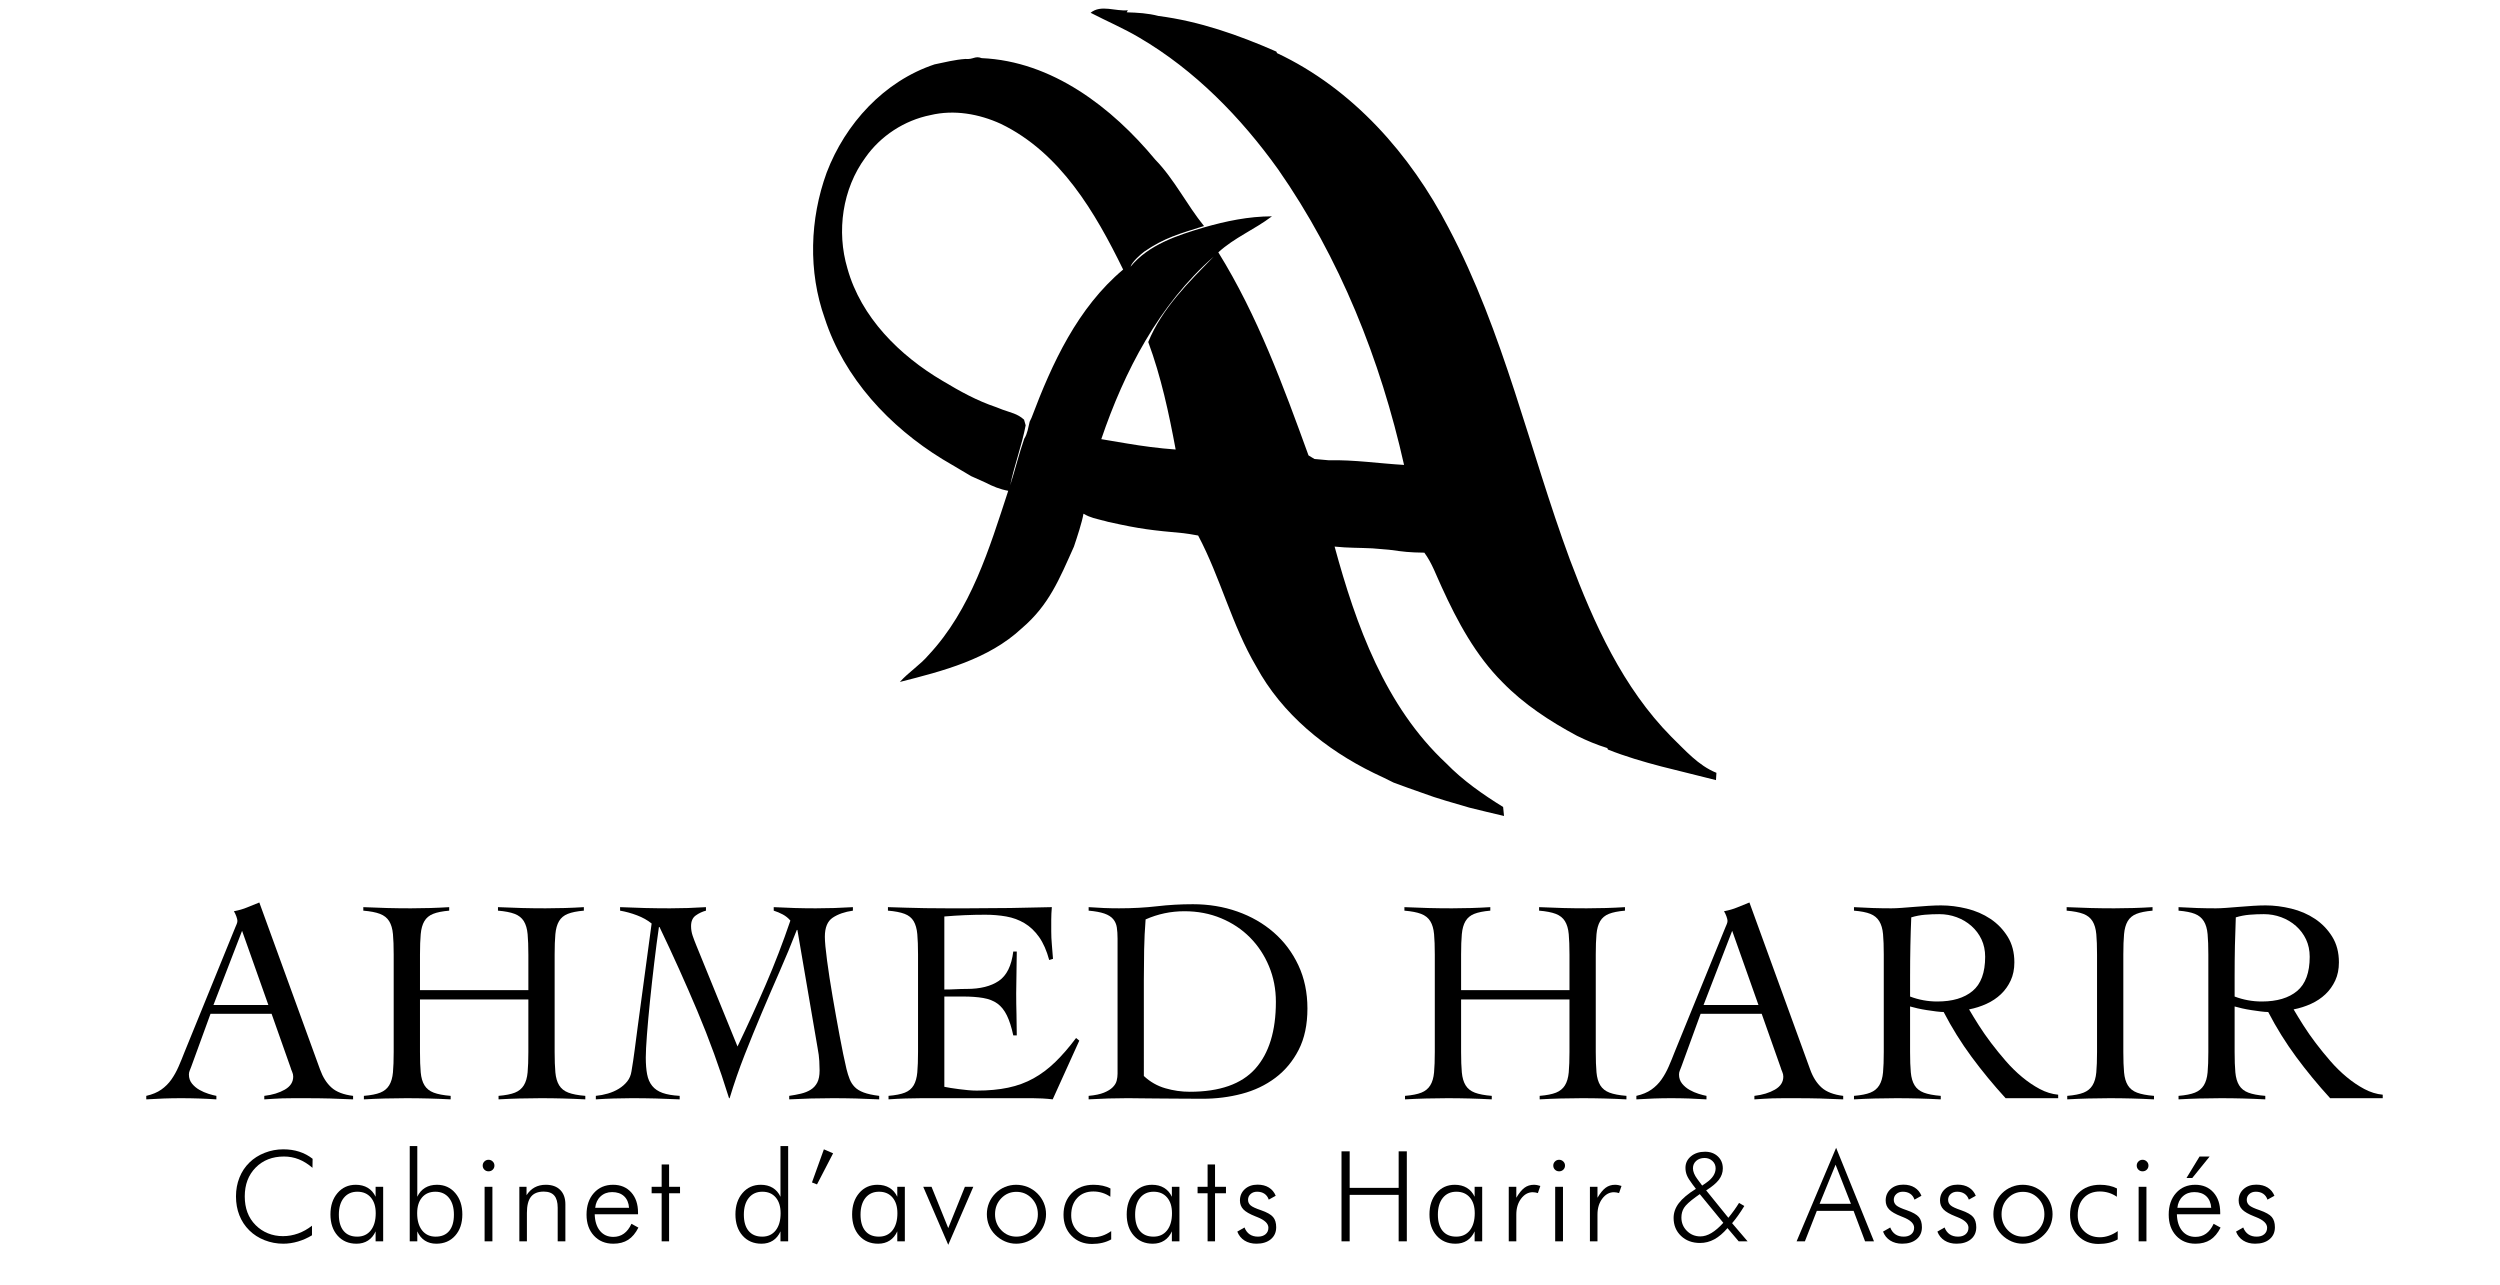 <?xml version="1.0" encoding="utf-8"?>
<!-- Generator: Adobe Illustrator 16.0.0, SVG Export Plug-In . SVG Version: 6.00 Build 0)  -->
<!DOCTYPE svg PUBLIC "-//W3C//DTD SVG 1.1//EN" "http://www.w3.org/Graphics/SVG/1.1/DTD/svg11.dtd">
<svg version="1.1" id="Layer_1" xmlns="http://www.w3.org/2000/svg" xmlns:xlink="http://www.w3.org/1999/xlink" x="0px" y="0px"
	 width="874.075px" height="449.225px" viewBox="0 0 874.075 449.225" enable-background="new 0 0 874.075 449.225"
	 xml:space="preserve">
<g>
	<g>
		<path d="M464.605,160.93c8.804-0.218,17.521,1.115,26.294,1.621c-8.223-36.705-22.456-72.424-44.046-103.366
			c-13.03-18.186-29.059-34.618-48.46-46c-5.503-3.272-11.409-5.777-17.086-8.716c3.636-2.983,8.716-0.42,13.018-0.883
			c-0.088,0.173-0.29,0.536-0.391,0.724c3.72,0.101,7.471,0.318,11.104,1.274c14.334,1.839,28.031,6.675,41.209,12.452l0.245,0.536
			c26.453,12.452,46.636,35.387,59.941,61.029c19.375,36.603,28.191,77.434,42.454,116.065c8.384,22.297,18.489,44.74,35.459,61.927
			c4.821,4.675,9.381,10.034,15.769,12.61c-0.03,0.638-0.115,1.911-0.159,2.549c-12.671-3.301-25.57-5.834-37.777-10.686
			l-0.216-0.521c-3.649-1.114-7.184-2.606-10.598-4.284c-9.441-5.068-18.535-10.991-26.034-18.708
			c-9.398-9.382-15.769-21.241-21.227-33.201c-1.927-4.097-3.404-8.455-6.111-12.118c-5.531-0.086-7.045-0.305-12.354-1.028
			l-5.794-0.482c-4.824-0.243-8.392-0.112-13.229-0.619c7.472,27.453,17.681,55.875,38.993,75.755
			c5.864,6.038,12.8,10.873,19.924,15.29c0.071,0.782,0.231,2.36,0.317,3.142c-4.068-0.956-8.106-1.912-12.147-2.925
			c-5.517-1.65-11.092-3.113-16.477-5.154c-3.345-1.128-6.662-2.389-9.977-3.59c-2.287-1.174-4.618-2.273-6.934-3.36
			c-16.798-8.196-32.088-20.603-41.092-37.226c-8.529-14.449-12.497-31.058-20.315-45.797c-0.738-0.13-2.244-0.392-2.997-0.521
			l-2.186-0.305c-10.618-0.966-15.203-1.448-25.821-3.861c-0.262,0.029-2.167-0.613-2.428-0.599
			c-2.259-0.637-4.089-0.849-6.661-2.346c-0.536,3.099-2.19,8.096-3.34,11.511c-5.124,11.424-8.707,20.416-18.191,28.523
			c-11.698,10.918-27.595,14.957-42.669,18.794c3.07-3.432,7.038-5.893,10.02-9.398c14.855-15.882,21.256-37.237,27.874-57.438
			c-2.826-0.492-5.475-1.579-7.994-2.896c-1.666-0.752-3.302-1.506-4.951-2.215c-3.359-1.969-6.689-3.996-10.05-5.951
			c-18.488-11.337-34.387-28.335-41.163-49.258c-5.819-16.348-5.241-34.663,0.666-50.908c6.53-17.144,20.067-31.984,37.732-37.863
			c3.575-0.738,7.138-1.65,10.803-1.896c2.813,0.256,3.296-1.192,5.66-0.29c24.6,1.071,45.565,17.216,60.71,35.503
			c6.588,6.732,11.106,15.933,17.042,23.201c-8.571,2.692-13.874,4.102-20.872,8.928c-1.072,0.767-4.346,3.62-4.829,5.313
			c6.275-7.726,16.537-11.052,25.701-13.759c7.622-2.185,15.552-3.862,23.747-3.875c-6.25,4.72-13.133,7.442-18.752,12.596
			c13.698,22.066,22.704,46.681,31.537,70.992c0.649,0.347,1.429,0.905,2.078,1.252 M325.303,40.247
			c-9.079,1.824-17.39,7.225-22.719,14.812c-8.079,10.976-10.163,25.832-6.299,38.804c4.75,17.114,18.272,30.464,33.216,39.268
			c6.27,3.75,11.894,6.896,18.827,9.242l2.173,0.846c2.896,1.085,5.164,1.364,7.538,3.508c0.131,0.493,0.421,1.477,0.564,1.969
			c-1.346,7.109-3.967,13.915-5.415,20.995c1.738-5.416,3.055-10.946,4.923-16.318c1.145-1.795,1.391-3.923,1.897-5.951l0.651-1.361
			c7.182-19.069,16.086-38.428,32.027-51.821c-9.759-19.967-21.936-40.859-42.729-50.923
			C342.301,39.812,333.585,38.263,325.303,40.247z M393.938,155.042c5.599,0.941,11.101,1.688,17.109,2.122
			c-2.36-12.698-5.097-25.453-9.585-37.587c4.792-11.757,14.175-20.907,22.891-29.871c-19.14,16.768-31.23,40.049-39.311,63.838"/>
	</g>
</g>
<g>
	<path d="M73.606,354.445l-6.74,18.487c-0.205,0.545-0.393,1.021-0.562,1.43c-0.17,0.409-0.255,0.853-0.255,1.328
		c0,1.224,0.358,2.281,1.073,3.166c0.715,0.886,1.583,1.618,2.604,2.195c1.021,0.58,2.077,1.039,3.167,1.379
		c1.088,0.342,2.007,0.579,2.757,0.715v1.226c-2.043-0.137-4.086-0.239-6.129-0.306c-2.042-0.069-4.119-0.103-6.229-0.103
		c-2.043,0-4.034,0.034-5.975,0.103c-1.94,0.066-4,0.168-6.179,0.306v-1.226c2.109-0.476,3.863-1.208,5.259-2.195
		c1.396-0.986,2.57-2.162,3.524-3.524c0.953-1.361,1.787-2.86,2.502-4.493c0.714-1.635,1.412-3.335,2.094-5.107l17.668-43.407
		c0.205-0.476,0.391-0.919,0.562-1.329c0.169-0.408,0.255-0.781,0.255-1.123c0-0.341-0.12-0.851-0.357-1.532
		c-0.24-0.681-0.529-1.293-0.869-1.838c1.769-0.34,3.302-0.782,4.596-1.328c1.293-0.544,2.723-1.124,4.29-1.736l21.245,58.421
		c0.952,2.654,2.28,4.749,3.983,6.282c1.701,1.531,4.221,2.501,7.557,2.91v1.226c-2.723-0.137-5.396-0.239-8.017-0.306
		c-2.622-0.069-5.361-0.103-8.222-0.103c-1.838,0-3.438,0-4.801,0s-2.588,0.017-3.677,0.051c-1.09,0.033-2.129,0.084-3.115,0.153
		c-0.987,0.067-2.06,0.137-3.217,0.205v-1.226c2.86-0.339,5.26-1.072,7.201-2.195c1.94-1.124,2.91-2.639,2.91-4.545
		c0-0.544-0.12-1.088-0.356-1.634c-0.24-0.545-0.427-1.056-0.563-1.532l-6.639-18.793H73.606z M84.636,325.438l-10.008,25.943
		h19.201L84.636,325.438z"/>
	<path d="M184.729,333.711c0-2.859-0.087-5.225-0.257-7.098c-0.17-1.872-0.613-3.386-1.327-4.545
		c-0.716-1.157-1.786-2.008-3.219-2.554c-1.429-0.544-3.369-0.919-5.82-1.124v-1.225c2.86,0.137,5.633,0.238,8.323,0.306
		c2.689,0.069,5.464,0.103,8.326,0.103c2.244,0,4.492-0.034,6.741-0.103c2.243-0.067,4.457-0.169,6.639-0.306v1.225
		c-2.386,0.205-4.258,0.58-5.618,1.124c-1.364,0.545-2.386,1.396-3.063,2.554c-0.683,1.159-1.108,2.673-1.278,4.545
		c-0.169,1.874-0.256,4.239-0.256,7.098v34.113c0,2.86,0.087,5.226,0.256,7.098c0.17,1.874,0.613,3.388,1.328,4.544
		c0.715,1.159,1.786,2.01,3.216,2.554c1.432,0.545,3.406,0.919,5.925,1.124v1.226c-2.588-0.137-5.175-0.239-7.761-0.306
		c-2.588-0.069-5.176-0.103-7.764-0.103c-2.521,0-5.004,0.034-7.454,0.103c-2.453,0.066-4.904,0.168-7.355,0.306v-1.226
		c2.451-0.205,4.356-0.579,5.721-1.124c1.36-0.543,2.398-1.395,3.114-2.554c0.714-1.157,1.157-2.671,1.327-4.544
		c0.17-1.872,0.257-4.238,0.257-7.098V349.44h-37.893v18.385c0,2.86,0.085,5.226,0.255,7.098c0.169,1.874,0.613,3.388,1.328,4.544
		c0.714,1.159,1.787,2.01,3.217,2.554c1.43,0.545,3.403,0.919,5.924,1.124v1.226c-2.588-0.137-5.175-0.239-7.763-0.306
		c-2.588-0.069-5.176-0.103-7.762-0.103c-2.521,0-5.005,0.034-7.456,0.103c-2.451,0.066-4.902,0.168-7.354,0.306v-1.226
		c2.452-0.205,4.358-0.579,5.721-1.124c1.36-0.543,2.4-1.395,3.115-2.554c0.715-1.157,1.157-2.671,1.327-4.544
		c0.17-1.872,0.255-4.238,0.255-7.098v-34.113c0-2.859-0.085-5.225-0.255-7.098c-0.17-1.872-0.612-3.386-1.327-4.545
		c-0.715-1.157-1.788-2.008-3.218-2.554c-1.43-0.544-3.37-0.919-5.821-1.124v-1.225c2.859,0.137,5.634,0.238,8.324,0.306
		c2.688,0.069,5.464,0.103,8.323,0.103c2.248,0,4.494-0.034,6.74-0.103c2.248-0.067,4.46-0.169,6.64-0.306v1.225
		c-2.385,0.205-4.257,0.58-5.617,1.124c-1.362,0.545-2.385,1.396-3.064,2.554c-0.681,1.159-1.107,2.673-1.276,4.545
		c-0.17,1.874-0.255,4.239-0.255,7.098v12.46h37.893V333.711z"/>
	<path d="M270.521,317.166c2.452,0.137,4.902,0.238,7.354,0.306c2.451,0.069,4.903,0.103,7.354,0.103
		c2.178,0,4.34-0.034,6.484-0.103c2.146-0.067,4.307-0.169,6.486-0.306v1.225c-2.859,0.408-5.209,1.226-7.048,2.451
		c-1.839,1.226-2.757,3.439-2.757,6.639c0,1.703,0.256,4.478,0.766,8.324c0.51,3.847,1.156,8.052,1.94,12.613
		c0.782,4.562,1.598,9.125,2.451,13.687c0.852,4.562,1.65,8.443,2.401,11.642c0.339,1.363,0.714,2.555,1.122,3.576
		c0.409,1.021,0.986,1.924,1.738,2.706c0.746,0.783,1.801,1.429,3.165,1.941c1.361,0.51,3.165,0.903,5.414,1.174v1.226
		c-2.726-0.137-5.431-0.239-8.122-0.306c-2.689-0.069-5.396-0.103-8.119-0.103c-2.588,0-5.124,0.034-7.608,0.103
		c-2.486,0.066-5.022,0.168-7.61,0.306v-1.226c1.432-0.205,2.793-0.459,4.086-0.766c1.292-0.306,2.436-0.766,3.421-1.378
		c0.988-0.613,1.753-1.447,2.301-2.502c0.543-1.055,0.816-2.468,0.816-4.239c0-0.817-0.034-1.905-0.104-3.268
		c-0.068-1.362-0.272-2.928-0.613-4.699l-7.046-41.16h-0.204c-1.907,4.902-3.916,9.753-6.027,14.554
		c-2.11,4.8-4.186,9.618-6.229,14.452c-2.042,4.836-4.035,9.721-5.975,14.656c-1.94,4.938-3.694,9.993-5.261,15.167h-0.203
		c-3.269-10.553-6.964-20.715-11.082-30.486c-4.121-9.771-8.527-19.56-13.226-29.365h-0.205c-0.546,3.746-1.091,7.899-1.634,12.461
		c-0.546,4.562-1.039,9.006-1.481,13.328c-0.442,4.325-0.801,8.273-1.073,11.848c-0.272,3.575-0.408,6.248-0.408,8.017
		c0,2.248,0.153,4.188,0.461,5.822c0.307,1.634,0.9,2.997,1.786,4.086c0.884,1.088,2.094,1.906,3.627,2.45
		c1.532,0.546,3.522,0.885,5.975,1.021v1.226c-2.86-0.137-5.653-0.239-8.375-0.306c-2.725-0.069-5.516-0.103-8.375-0.103
		c-2.111,0-4.206,0.034-6.281,0.103c-2.078,0.066-4.172,0.168-6.282,0.306v-1.226c1.432-0.136,2.843-0.409,4.239-0.818
		c1.396-0.407,2.672-0.97,3.83-1.684c1.155-0.715,2.127-1.566,2.91-2.554c0.783-0.986,1.277-2.16,1.481-3.523
		c0.409-2.383,0.782-4.885,1.123-7.506c0.339-2.621,0.681-5.225,1.022-7.813l4.901-36.36c-1.43-1.156-3.132-2.11-5.106-2.859
		c-1.976-0.749-3.949-1.293-5.924-1.634v-1.225c2.928,0.137,5.838,0.238,8.731,0.306c2.895,0.069,5.806,0.103,8.732,0.103
		c2.112,0,4.204-0.034,6.282-0.103c2.075-0.067,4.17-0.169,6.281-0.306v1.225c-1.293,0.341-2.486,0.904-3.574,1.685
		c-1.09,0.783-1.635,2.026-1.635,3.729c0,1.158,0.188,2.282,0.562,3.37c0.372,1.09,0.8,2.213,1.275,3.37l14.402,35.339
		c3.473-7.216,6.774-14.452,9.907-21.704c3.13-7.251,5.989-14.689,8.578-22.316c-0.749-0.884-1.635-1.599-2.655-2.145
		c-1.021-0.544-2.078-0.986-3.166-1.328V317.166z"/>
	<path d="M330.167,379.979c0.612,0.137,1.36,0.272,2.246,0.409c0.885,0.136,1.84,0.272,2.859,0.409
		c1.021,0.137,2.078,0.254,3.168,0.356c1.088,0.104,2.109,0.153,3.062,0.153c4.086,0,7.745-0.339,10.981-1.021
		c3.232-0.68,6.193-1.769,8.885-3.269c2.688-1.497,5.223-3.404,7.609-5.72c2.382-2.314,4.799-5.106,7.251-8.375l1.125,0.918
		l-9.295,20.529c-1.16-0.137-2.35-0.239-3.574-0.306c-1.227-0.069-2.42-0.103-3.576-0.103h-38.402c-1.978,0-3.95,0.034-5.925,0.103
		c-1.975,0.066-3.949,0.168-5.924,0.306v-1.226c2.451-0.205,4.356-0.579,5.72-1.124c1.362-0.543,2.382-1.395,3.064-2.554
		c0.68-1.157,1.106-2.671,1.277-4.544c0.168-1.872,0.254-4.238,0.254-7.098v-34.113c0-2.859-0.086-5.225-0.254-7.098
		c-0.171-1.872-0.598-3.386-1.277-4.545c-0.683-1.157-1.736-2.008-3.166-2.554c-1.43-0.544-3.37-0.919-5.823-1.124v-1.225
		c2.315,0.068,4.512,0.137,6.591,0.204c2.074,0.069,4.221,0.12,6.434,0.153c2.212,0.035,4.561,0.052,7.047,0.052
		c2.485,0,5.294,0,8.426,0c4.765,0,9.532-0.034,14.299-0.103c4.766-0.067,9.6-0.169,14.504-0.306
		c-0.07,0.75-0.121,1.499-0.153,2.246c-0.036,0.75-0.053,1.466-0.053,2.145v4.086c0,1.499,0.068,3.014,0.206,4.546
		c0.135,1.531,0.271,3.217,0.407,5.055l-1.327,0.409c-0.886-3.27-2.061-5.94-3.523-8.018c-1.466-2.077-3.166-3.692-5.106-4.851
		c-1.941-1.158-4.07-1.941-6.384-2.349c-2.316-0.409-4.766-0.613-7.354-0.613c-4.766,0-9.532,0.205-14.298,0.613v25.534
		c1.36,0,2.67-0.034,3.931-0.104c1.262-0.066,2.569-0.102,3.934-0.102c4.699,0,8.426-0.935,11.184-2.809
		c2.758-1.872,4.444-5.293,5.056-10.265h1.225c0,2.452-0.034,4.902-0.101,7.354c-0.069,2.451-0.104,4.868-0.104,7.251
		c0,2.452,0.034,4.902,0.104,7.354c0.066,2.451,0.101,4.901,0.101,7.354h-1.225c-0.611-2.859-1.362-5.192-2.247-6.997
		c-0.885-1.803-1.991-3.182-3.318-4.137c-1.329-0.953-2.98-1.599-4.955-1.94c-1.975-0.34-4.324-0.511-7.046-0.511h-6.537V379.979z"
		/>
	<path d="M380.622,383.145c2.246-0.205,4.034-0.579,5.362-1.124c1.328-0.543,2.349-1.174,3.063-1.891
		c0.714-0.714,1.175-1.479,1.378-2.297c0.204-0.817,0.307-1.634,0.307-2.451v-47.187c0-1.497-0.086-2.809-0.256-3.932
		c-0.169-1.123-0.596-2.094-1.275-2.91c-0.682-0.818-1.704-1.464-3.063-1.942c-1.364-0.475-3.203-0.816-5.516-1.021v-1.225
		c1.77,0.137,3.538,0.238,5.309,0.306c1.771,0.069,3.541,0.103,5.312,0.103c4.767,0,9.192-0.238,13.277-0.715
		c4.086-0.477,8.273-0.715,12.563-0.715c5.516,0,10.688,0.852,15.523,2.553c4.834,1.704,9.074,4.137,12.717,7.303
		c3.641,3.167,6.519,6.996,8.63,11.49c2.11,4.494,3.166,9.533,3.166,15.116c0,5.653-1.021,10.469-3.063,14.452
		c-2.042,3.982-4.766,7.251-8.171,9.805s-7.303,4.409-11.693,5.566c-4.393,1.159-8.972,1.736-13.737,1.736
		c-3.679,0-6.827-0.017-9.447-0.05c-2.624-0.034-4.921-0.051-6.896-0.051c-1.976,0-3.744-0.019-5.311-0.052
		c-1.567-0.035-3.064-0.051-4.494-0.051c-2.314,0-4.595,0.034-6.845,0.103c-2.246,0.066-4.528,0.168-6.841,0.306V383.145z
		 M399.925,376.2c2.179,2.042,4.681,3.473,7.506,4.29s5.669,1.226,8.529,1.226c10.484,0,18.128-2.689,22.93-8.069
		c4.798-5.378,7.199-13.176,7.199-23.388c0-4.426-0.802-8.563-2.401-12.41c-1.6-3.846-3.813-7.202-6.637-10.061
		c-2.827-2.859-6.198-5.106-10.112-6.74c-3.915-1.635-8.188-2.451-12.817-2.451c-4.767,0-9.295,0.955-13.583,2.859
		c-0.274,3.541-0.445,7.065-0.513,10.571c-0.067,3.508-0.101,7.098-0.101,10.775V376.2z"/>
	<path d="M548.735,333.711c0-2.859-0.087-5.225-0.256-7.098c-0.17-1.872-0.613-3.386-1.327-4.545
		c-0.715-1.157-1.789-2.008-3.219-2.554c-1.429-0.544-3.37-0.919-5.82-1.124v-1.225c2.858,0.137,5.631,0.238,8.324,0.306
		c2.689,0.069,5.463,0.103,8.323,0.103c2.246,0,4.494-0.034,6.74-0.103c2.246-0.067,4.46-0.169,6.639-0.306v1.225
		c-2.384,0.205-4.255,0.58-5.616,1.124c-1.363,0.545-2.386,1.396-3.065,2.554c-0.68,1.159-1.106,2.673-1.277,4.545
		c-0.169,1.874-0.254,4.239-0.254,7.098v34.113c0,2.86,0.085,5.226,0.254,7.098c0.171,1.874,0.614,3.388,1.329,4.544
		c0.716,1.159,1.788,2.01,3.217,2.554c1.431,0.545,3.405,0.919,5.925,1.124v1.226c-2.588-0.137-5.176-0.239-7.764-0.306
		c-2.587-0.069-5.175-0.103-7.762-0.103c-2.52,0-5.005,0.034-7.455,0.103c-2.45,0.066-4.902,0.168-7.354,0.306v-1.226
		c2.452-0.205,4.357-0.579,5.72-1.124c1.36-0.543,2.401-1.395,3.116-2.554c0.714-1.157,1.157-2.671,1.327-4.544
		c0.169-1.872,0.256-4.238,0.256-7.098V349.44h-37.894v18.385c0,2.86,0.084,5.226,0.256,7.098c0.17,1.874,0.614,3.388,1.329,4.544
		c0.713,1.159,1.787,2.01,3.217,2.554c1.431,0.545,3.403,0.919,5.923,1.124v1.226c-2.587-0.137-5.174-0.239-7.763-0.306
		c-2.588-0.069-5.174-0.103-7.762-0.103c-2.52,0-5.005,0.034-7.457,0.103c-2.45,0.066-4.9,0.168-7.352,0.306v-1.226
		c2.451-0.205,4.356-0.579,5.719-1.124c1.36-0.543,2.399-1.395,3.115-2.554c0.715-1.157,1.158-2.671,1.327-4.544
		c0.17-1.872,0.256-4.238,0.256-7.098v-34.113c0-2.859-0.086-5.225-0.256-7.098c-0.169-1.872-0.612-3.386-1.327-4.545
		c-0.716-1.157-1.787-2.008-3.217-2.554c-1.43-0.544-3.372-0.919-5.823-1.124v-1.225c2.861,0.137,5.635,0.238,8.324,0.306
		c2.689,0.069,5.467,0.103,8.325,0.103c2.246,0,4.491-0.034,6.741-0.103c2.246-0.067,4.458-0.169,6.638-0.306v1.225
		c-2.384,0.205-4.256,0.58-5.617,1.124c-1.362,0.545-2.384,1.396-3.063,2.554c-0.681,1.159-1.107,2.673-1.277,4.545
		c-0.172,1.874-0.256,4.239-0.256,7.098v12.46h37.894V333.711z"/>
	<path d="M594.592,354.445l-6.741,18.487c-0.204,0.545-0.392,1.021-0.562,1.43s-0.254,0.853-0.254,1.328
		c0,1.224,0.358,2.281,1.072,3.166c0.715,0.886,1.583,1.618,2.603,2.195c1.023,0.58,2.078,1.039,3.168,1.379
		c1.088,0.342,2.007,0.579,2.758,0.715v1.226c-2.043-0.137-4.087-0.239-6.13-0.306c-2.041-0.069-4.12-0.103-6.229-0.103
		c-2.043,0-4.033,0.034-5.974,0.103c-1.942,0.066-4.002,0.168-6.18,0.306v-1.226c2.109-0.476,3.863-1.208,5.26-2.195
		c1.395-0.986,2.569-2.162,3.523-3.524c0.953-1.361,1.788-2.86,2.502-4.493c0.715-1.635,1.414-3.335,2.094-5.107l17.671-43.407
		c0.203-0.476,0.39-0.919,0.561-1.329c0.17-0.408,0.255-0.781,0.255-1.123c0-0.341-0.118-0.851-0.357-1.532
		c-0.237-0.681-0.528-1.293-0.868-1.838c1.771-0.34,3.302-0.782,4.599-1.328c1.292-0.544,2.72-1.124,4.287-1.736l21.245,58.421
		c0.954,2.654,2.28,4.749,3.982,6.282c1.702,1.531,4.223,2.501,7.558,2.91v1.226c-2.724-0.137-5.396-0.239-8.017-0.306
		c-2.622-0.069-5.361-0.103-8.223-0.103c-1.837,0-3.438,0-4.8,0c-1.363,0-2.59,0.017-3.678,0.051
		c-1.091,0.033-2.129,0.084-3.114,0.153c-0.987,0.067-2.061,0.137-3.218,0.205v-1.226c2.859-0.339,5.261-1.072,7.199-2.195
		c1.943-1.124,2.913-2.639,2.913-4.545c0-0.544-0.121-1.088-0.358-1.634c-0.238-0.545-0.427-1.056-0.561-1.532l-6.639-18.793
		H594.592z M605.624,325.438l-10.009,25.943h19.2L605.624,325.438z"/>
	<path d="M719.604,383.961H701.22c-4.288-4.698-8.256-9.515-11.898-14.452c-3.643-4.936-6.895-10.163-9.755-15.678
		c-0.68,0-1.549-0.067-2.603-0.204c-1.058-0.136-2.146-0.289-3.27-0.459c-1.122-0.169-2.212-0.373-3.269-0.613
		c-1.056-0.237-1.926-0.459-2.605-0.664v15.934c0,2.86,0.085,5.226,0.257,7.098c0.17,1.874,0.613,3.388,1.328,4.544
		c0.714,1.159,1.788,2.01,3.217,2.554c1.431,0.545,3.403,0.919,5.925,1.124v1.226c-2.589-0.137-5.175-0.239-7.764-0.306
		c-2.588-0.069-5.175-0.103-7.761-0.103c-2.521,0-5.005,0.034-7.458,0.103c-2.45,0.066-4.9,0.168-7.352,0.306v-1.226
		c2.451-0.205,4.356-0.579,5.72-1.124c1.359-0.543,2.398-1.395,3.113-2.554c0.717-1.157,1.159-2.671,1.327-4.544
		c0.171-1.872,0.256-4.238,0.256-7.098v-34.113c0-2.859-0.085-5.225-0.256-7.098c-0.168-1.872-0.61-3.386-1.327-4.545
		c-0.715-1.157-1.754-2.008-3.113-2.554c-1.363-0.544-3.269-0.919-5.72-1.124v-1.225c2.178,0.137,4.356,0.238,6.537,0.306
		c2.178,0.069,4.355,0.103,6.536,0.103c0.953,0,2.143-0.052,3.574-0.153c1.429-0.103,2.945-0.221,4.545-0.357
		c1.599-0.137,3.217-0.256,4.852-0.358c1.634-0.103,3.099-0.153,4.392-0.153c2.928,0,5.923,0.375,8.987,1.124
		c3.065,0.75,5.823,1.94,8.273,3.575c2.451,1.634,4.459,3.712,6.026,6.23c1.565,2.52,2.351,5.515,2.351,8.988
		c0,2.384-0.43,4.493-1.278,6.332c-0.853,1.839-1.992,3.439-3.421,4.801c-1.431,1.362-3.116,2.485-5.057,3.371
		c-1.939,0.885-3.969,1.531-6.076,1.939c0.952,1.635,2.075,3.474,3.368,5.516c1.293,2.042,2.742,4.12,4.342,6.23
		c1.6,2.112,3.301,4.206,5.107,6.281c1.804,2.079,3.711,3.95,5.719,5.618c2.007,1.669,4.068,3.063,6.179,4.188
		c2.111,1.125,4.254,1.788,6.435,1.991V383.961z M667.821,348.419c3.066,1.159,6.232,1.736,9.501,1.736
		c5.312,0,9.429-1.226,12.358-3.677c2.927-2.451,4.391-6.434,4.391-11.95c0-2.247-0.427-4.272-1.276-6.077
		c-0.851-1.804-2.025-3.37-3.524-4.699c-1.498-1.327-3.216-2.349-5.157-3.063c-1.94-0.715-3.968-1.072-6.077-1.072
		c-1.704,0-3.37,0.069-5.006,0.204c-1.632,0.138-3.232,0.444-4.798,0.919c-0.139,3.268-0.24,6.572-0.307,9.906
		c-0.069,3.337-0.104,6.946-0.104,10.827V348.419z"/>
	<path d="M722.77,383.145c2.451-0.205,4.356-0.579,5.719-1.124c1.362-0.543,2.401-1.395,3.114-2.554
		c0.716-1.157,1.157-2.671,1.329-4.544c0.17-1.872,0.255-4.238,0.255-7.098v-34.113c0-2.859-0.085-5.225-0.255-7.098
		c-0.172-1.872-0.613-3.386-1.329-4.545c-0.713-1.157-1.786-2.008-3.216-2.554c-1.43-0.544-3.37-0.919-5.823-1.124v-1.225
		c2.86,0.137,5.636,0.238,8.326,0.306c2.688,0.069,5.462,0.103,8.321,0.103c2.249,0,4.495-0.034,6.743-0.103
		c2.247-0.067,4.459-0.169,6.639-0.306v1.225c-2.383,0.205-4.256,0.58-5.617,1.124c-1.364,0.545-2.385,1.396-3.066,2.554
		c-0.68,1.159-1.106,2.673-1.274,4.545c-0.171,1.874-0.256,4.239-0.256,7.098v34.113c0,2.86,0.085,5.226,0.256,7.098
		c0.168,1.874,0.612,3.388,1.327,4.544c0.716,1.159,1.787,2.01,3.217,2.554c1.43,0.545,3.404,0.919,5.925,1.124v1.226
		c-2.589-0.137-5.175-0.239-7.762-0.306c-2.59-0.069-5.177-0.103-7.764-0.103c-2.52,0-5.004,0.034-7.457,0.103
		c-2.449,0.066-4.9,0.168-7.352,0.306V383.145z"/>
	<path d="M833.075,383.961H814.69c-4.29-4.698-8.257-9.515-11.9-14.452c-3.642-4.936-6.892-10.163-9.752-15.678
		c-0.682,0-1.551-0.067-2.604-0.204c-1.058-0.136-2.146-0.289-3.271-0.459c-1.12-0.169-2.211-0.373-3.267-0.613
		c-1.058-0.237-1.926-0.459-2.605-0.664v15.934c0,2.86,0.085,5.226,0.256,7.098c0.17,1.874,0.613,3.388,1.327,4.544
		c0.716,1.159,1.788,2.01,3.218,2.554c1.43,0.545,3.404,0.919,5.923,1.124v1.226c-2.587-0.137-5.174-0.239-7.761-0.306
		c-2.59-0.069-5.175-0.103-7.763-0.103c-2.521,0-5.005,0.034-7.456,0.103c-2.45,0.066-4.903,0.168-7.353,0.306v-1.226
		c2.449-0.205,4.355-0.579,5.718-1.124c1.362-0.543,2.401-1.395,3.116-2.554c0.716-1.157,1.157-2.671,1.327-4.544
		c0.171-1.872,0.256-4.238,0.256-7.098v-34.113c0-2.859-0.085-5.225-0.256-7.098c-0.17-1.872-0.611-3.386-1.327-4.545
		c-0.715-1.157-1.754-2.008-3.116-2.554c-1.362-0.544-3.269-0.919-5.718-1.124v-1.225c2.178,0.137,4.355,0.238,6.535,0.306
		c2.179,0.069,4.356,0.103,6.537,0.103c0.953,0,2.145-0.052,3.575-0.153c1.43-0.103,2.944-0.221,4.544-0.357
		s3.218-0.256,4.853-0.358c1.633-0.103,3.099-0.153,4.392-0.153c2.926,0,5.924,0.375,8.986,1.124c3.066,0.75,5.823,1.94,8.274,3.575
		c2.451,1.634,4.458,3.712,6.026,6.23c1.563,2.52,2.35,5.515,2.35,8.988c0,2.384-0.428,4.493-1.277,6.332
		c-0.854,1.839-1.992,3.439-3.422,4.801c-1.431,1.362-3.116,2.485-5.057,3.371c-1.939,0.885-3.968,1.531-6.077,1.939
		c0.953,1.635,2.078,3.474,3.371,5.516c1.293,2.042,2.74,4.12,4.341,6.23c1.598,2.112,3.302,4.206,5.108,6.281
		c1.802,2.079,3.708,3.95,5.719,5.618c2.007,1.669,4.067,3.063,6.179,4.188c2.109,1.125,4.254,1.788,6.435,1.991V383.961z
		 M781.292,348.419c3.064,1.159,6.23,1.736,9.499,1.736c5.312,0,9.43-1.226,12.358-3.677c2.929-2.451,4.392-6.434,4.392-11.95
		c0-2.247-0.428-4.272-1.275-6.077c-0.854-1.804-2.027-3.37-3.524-4.699c-1.498-1.327-3.217-2.349-5.159-3.063
		c-1.939-0.715-3.969-1.072-6.075-1.072c-1.705,0-3.372,0.069-5.006,0.204c-1.632,0.138-3.234,0.444-4.8,0.919
		c-0.137,3.268-0.238,6.572-0.308,9.906c-0.068,3.337-0.102,6.946-0.102,10.827V348.419z"/>
</g>
<g>
	<path d="M109.25,408.305c-1.562-1.346-3.158-2.342-4.791-2.986s-3.352-0.967-5.156-0.967c-4.068,0-7.373,1.289-9.915,3.867
		c-2.542,2.578-3.813,5.938-3.813,10.076c0,2.077,0.312,3.946,0.935,5.607c0.623,1.662,1.572,3.137,2.847,4.426
		c1.26,1.261,2.703,2.221,4.329,2.879c1.625,0.659,3.369,0.988,5.231,0.988c1.805,0,3.566-0.308,5.285-0.924
		c1.719-0.615,3.344-1.525,4.877-2.729v3.352c-1.547,0.945-3.184,1.673-4.909,2.181c-1.726,0.508-3.434,0.763-5.124,0.763
		c-2.277,0-4.455-0.408-6.531-1.225c-2.077-0.816-3.86-1.962-5.35-3.438c-1.533-1.518-2.693-3.279-3.48-5.285
		c-0.788-2.005-1.182-4.203-1.182-6.596c0-2.349,0.404-4.54,1.214-6.574c0.809-2.033,1.973-3.788,3.491-5.264
		c1.475-1.446,3.255-2.578,5.339-3.395s4.25-1.225,6.499-1.225c2.005,0,3.863,0.276,5.575,0.827
		c1.711,0.552,3.269,1.379,4.673,2.481L109.25,408.305z"/>
	<path d="M131.323,434v-3.48c-0.63,1.404-1.515,2.475-2.653,3.212s-2.481,1.106-4.028,1.106c-2.736,0-4.938-0.938-6.606-2.814
		c-1.669-1.876-2.503-4.354-2.503-7.434c0-3.051,0.823-5.539,2.471-7.466c1.647-1.926,3.774-2.89,6.381-2.89
		c1.618,0,3.019,0.354,4.2,1.063s2.095,1.751,2.739,3.126v-3.48h2.643V434H131.323z M118.475,424.676
		c0,2.464,0.555,4.361,1.665,5.693c1.11,1.332,2.696,1.998,4.759,1.998c2.005,0,3.584-0.727,4.737-2.181
		c1.153-1.453,1.729-3.455,1.729-6.005c0-2.334-0.573-4.171-1.719-5.511c-1.146-1.339-2.714-2.009-4.705-2.009
		c-1.991,0-3.566,0.713-4.727,2.138C119.055,420.226,118.475,422.184,118.475,424.676z"/>
	<path d="M145.898,434h-2.643v-33.301h2.643v17.725c0.645-1.375,1.55-2.417,2.717-3.126c1.168-0.709,2.561-1.063,4.18-1.063
		c2.605,0,4.732,0.964,6.381,2.89c1.646,1.927,2.471,4.415,2.471,7.466c0,3.08-0.835,5.558-2.504,7.434
		c-1.668,1.877-3.871,2.814-6.605,2.814c-1.533,0-2.865-0.365-3.996-1.096c-1.133-0.73-2.014-1.805-2.643-3.223V434z
		 M158.703,424.676c0-2.492-0.58-4.45-1.74-5.876c-1.16-1.425-2.736-2.138-4.727-2.138c-1.992,0-3.553,0.67-4.684,2.009
		c-1.133,1.34-1.697,3.177-1.697,5.511c0,2.55,0.576,4.552,1.729,6.005c1.153,1.454,2.732,2.181,4.738,2.181
		c2.047,0,3.623-0.662,4.727-1.987C158.15,429.056,158.703,427.154,158.703,424.676z"/>
	<path d="M168.765,407.51c0-0.559,0.201-1.034,0.602-1.429c0.401-0.394,0.881-0.591,1.439-0.591s1.043,0.197,1.451,0.591
		c0.408,0.395,0.611,0.87,0.611,1.429c0,0.573-0.197,1.053-0.59,1.439c-0.395,0.387-0.885,0.58-1.473,0.58
		c-0.572,0-1.057-0.193-1.449-0.58C168.962,408.562,168.765,408.083,168.765,407.51z M169.431,434v-19.057h2.729V434H169.431z"/>
	<path d="M181.579,434v-19.057h2.514v2.943c0.773-1.217,1.722-2.13,2.847-2.739c1.124-0.608,2.417-0.913,3.878-0.913
		c2.163,0,3.846,0.602,5.049,1.805s1.805,2.879,1.805,5.027V434h-2.686v-11.752c0-1.904-0.397-3.319-1.192-4.243
		s-2.023-1.386-3.685-1.386c-2.02,0-3.506,0.599-4.458,1.794c-0.953,1.196-1.429,3.076-1.429,5.64V434H181.579z"/>
	<path d="M223.074,424.547h-15.146c0.071,2.464,0.688,4.397,1.848,5.801c1.16,1.404,2.714,2.105,4.662,2.105
		c1.403,0,2.635-0.379,3.695-1.139c1.06-0.759,1.94-1.904,2.643-3.438l2.428,1.332c-0.975,1.934-2.166,3.355-3.577,4.265
		s-3.141,1.364-5.188,1.364c-2.793,0-5.053-0.935-6.778-2.804s-2.589-4.321-2.589-7.358c0-3.122,0.855-5.643,2.567-7.562
		c1.712-1.919,3.949-2.879,6.714-2.879c2.635,0,4.748,0.885,6.338,2.653c1.59,1.77,2.385,4.129,2.385,7.079V424.547z
		 M219.937,422.291c-0.129-1.747-0.709-3.101-1.74-4.061c-1.031-0.959-2.428-1.439-4.189-1.439c-1.604,0-2.947,0.502-4.028,1.504
		c-1.081,1.003-1.708,2.335-1.88,3.996H219.937z"/>
	<path d="M231.333,417.199h-3.502v-2.256h3.502v-7.82h2.6v7.82h3.824v2.256h-3.824V434h-2.6V417.199z"/>
	<path d="M272.878,434v-3.48c-0.631,1.418-1.512,2.492-2.643,3.223c-1.132,0.73-2.464,1.096-3.996,1.096
		c-2.736,0-4.938-0.938-6.606-2.814c-1.669-1.876-2.503-4.354-2.503-7.434c0-3.051,0.823-5.539,2.471-7.466
		c1.646-1.926,3.773-2.89,6.381-2.89c1.618,0,3.011,0.354,4.179,1.063c1.167,0.709,2.073,1.751,2.718,3.126v-17.725h2.686V434
		H272.878z M260.074,424.676c0,2.464,0.555,4.361,1.665,5.693c1.109,1.332,2.696,1.998,4.759,1.998c1.99,0,3.559-0.727,4.705-2.181
		c1.146-1.453,1.719-3.455,1.719-6.005c0-2.334-0.566-4.171-1.697-5.511c-1.132-1.339-2.693-2.009-4.684-2.009
		c-1.991,0-3.566,0.713-4.727,2.138C260.654,420.226,260.074,422.184,260.074,424.676z"/>
	<path d="M283.887,413.418l4.168-11.58l3.223,1.396l-5.629,10.871L283.887,413.418z"/>
	<path d="M313.716,434v-3.48c-0.631,1.404-1.515,2.475-2.653,3.212s-2.481,1.106-4.028,1.106c-2.736,0-4.938-0.938-6.606-2.814
		c-1.669-1.876-2.503-4.354-2.503-7.434c0-3.051,0.823-5.539,2.471-7.466c1.646-1.926,3.773-2.89,6.381-2.89
		c1.618,0,3.019,0.354,4.2,1.063s2.095,1.751,2.739,3.126v-3.48h2.643V434H313.716z M300.869,424.676
		c0,2.464,0.555,4.361,1.665,5.693c1.109,1.332,2.696,1.998,4.759,1.998c2.005,0,3.584-0.727,4.737-2.181
		c1.152-1.453,1.729-3.455,1.729-6.005c0-2.334-0.573-4.171-1.719-5.511c-1.146-1.339-2.715-2.009-4.705-2.009
		c-1.991,0-3.566,0.713-4.727,2.138C301.449,420.226,300.869,422.184,300.869,424.676z"/>
	<path d="M322.792,414.943h2.9l5.844,14.438l5.822-14.438h2.943l-8.766,20.281L322.792,414.943z"/>
	<path d="M355.285,434.838c-1.361,0-2.664-0.269-3.91-0.806s-2.378-1.307-3.395-2.31c-0.96-0.945-1.69-2.033-2.191-3.266
		c-0.502-1.231-0.752-2.549-0.752-3.953c0-1.389,0.258-2.707,0.773-3.953s1.253-2.349,2.213-3.309
		c0.974-0.974,2.084-1.719,3.33-2.234s2.557-0.773,3.932-0.773c1.403,0,2.739,0.258,4.007,0.773s2.396,1.261,3.384,2.234
		c0.988,0.975,1.743,2.084,2.267,3.33c0.522,1.246,0.784,2.557,0.784,3.932s-0.258,2.683-0.773,3.921
		c-0.516,1.239-1.261,2.339-2.234,3.298c-1.003,1.003-2.146,1.772-3.427,2.31C358.009,434.569,356.673,434.838,355.285,434.838z
		 M355.371,432.367c2.091,0,3.863-0.755,5.317-2.267c1.453-1.511,2.181-3.362,2.181-5.554c0-2.22-0.724-4.082-2.17-5.586
		c-1.447-1.504-3.223-2.256-5.328-2.256c-2.092,0-3.86,0.752-5.307,2.256c-1.447,1.504-2.17,3.366-2.17,5.586
		c0,2.191,0.723,4.043,2.17,5.554C351.51,431.612,353.279,432.367,355.371,432.367z"/>
	<path d="M388.207,418.424c-0.889-0.615-1.834-1.077-2.836-1.386c-1.003-0.308-2.034-0.462-3.094-0.462
		c-2.363,0-4.247,0.756-5.65,2.267c-1.404,1.512-2.105,3.527-2.105,6.048c0,2.234,0.727,4.075,2.181,5.521
		c1.453,1.447,3.312,2.17,5.575,2.17c1.031,0,2.073-0.179,3.126-0.537c1.053-0.357,2.087-0.895,3.104-1.611v2.9
		c-0.932,0.53-1.963,0.927-3.094,1.192c-1.132,0.265-2.342,0.397-3.631,0.397c-2.908,0-5.293-0.956-7.154-2.868
		c-1.862-1.912-2.793-4.357-2.793-7.337c0-3.107,0.97-5.632,2.911-7.573c1.94-1.94,4.465-2.911,7.573-2.911
		c1.146,0,2.224,0.111,3.233,0.333c1.01,0.223,1.908,0.541,2.696,0.956L388.207,418.424z"/>
	<path d="M409.721,434v-3.48c-0.631,1.404-1.515,2.475-2.653,3.212s-2.481,1.106-4.028,1.106c-2.736,0-4.938-0.938-6.606-2.814
		c-1.669-1.876-2.503-4.354-2.503-7.434c0-3.051,0.823-5.539,2.471-7.466c1.646-1.926,3.773-2.89,6.381-2.89
		c1.618,0,3.019,0.354,4.2,1.063s2.095,1.751,2.739,3.126v-3.48h2.643V434H409.721z M396.874,424.676
		c0,2.464,0.555,4.361,1.665,5.693c1.109,1.332,2.696,1.998,4.759,1.998c2.005,0,3.584-0.727,4.737-2.181
		c1.152-1.453,1.729-3.455,1.729-6.005c0-2.334-0.573-4.171-1.719-5.511c-1.146-1.339-2.715-2.009-4.705-2.009
		c-1.991,0-3.566,0.713-4.727,2.138C397.454,420.226,396.874,422.184,396.874,424.676z"/>
	<path d="M422.212,417.199h-3.502v-2.256h3.502v-7.82h2.6v7.82h3.824v2.256h-3.824V434h-2.6V417.199z"/>
	<path d="M432.598,430.605l2.514-1.439c0.415,1.061,1.017,1.858,1.805,2.396c0.787,0.537,1.754,0.806,2.9,0.806
		c1.117,0,2.005-0.282,2.664-0.849c0.658-0.565,0.988-1.321,0.988-2.267c0-1.461-1.297-2.699-3.889-3.717
		c-0.272-0.1-0.487-0.186-0.645-0.258c-2.006-0.787-3.409-1.601-4.211-2.438c-0.803-0.838-1.203-1.872-1.203-3.104
		c0-1.618,0.572-2.946,1.719-3.985c1.146-1.038,2.628-1.558,4.447-1.558c1.547,0,2.864,0.337,3.953,1.01
		c1.088,0.674,1.883,1.633,2.385,2.879l-2.428,1.354c-0.301-0.902-0.803-1.59-1.504-2.062c-0.702-0.473-1.562-0.709-2.578-0.709
		c-0.917,0-1.673,0.269-2.267,0.806c-0.595,0.537-0.892,1.207-0.892,2.009c0,0.788,0.293,1.439,0.881,1.955
		c0.587,0.516,1.805,1.082,3.652,1.697c2.091,0.73,3.498,1.525,4.222,2.385c0.723,0.859,1.085,2.049,1.085,3.566
		c0,1.748-0.623,3.145-1.869,4.189s-2.922,1.568-5.027,1.568c-1.619,0-3.012-0.369-4.179-1.106
		C433.955,432.994,433.114,431.952,432.598,430.605z"/>
	<path d="M469.031,434v-31.453h2.857v12.762h17.123v-12.762h2.857V434h-2.857v-16.242h-17.123V434H469.031z"/>
	<path d="M515.575,434v-3.48c-0.631,1.404-1.515,2.475-2.653,3.212s-2.481,1.106-4.028,1.106c-2.736,0-4.938-0.938-6.606-2.814
		c-1.669-1.876-2.503-4.354-2.503-7.434c0-3.051,0.823-5.539,2.471-7.466c1.646-1.926,3.773-2.89,6.381-2.89
		c1.618,0,3.019,0.354,4.2,1.063s2.095,1.751,2.739,3.126v-3.48h2.643V434H515.575z M502.727,424.676
		c0,2.464,0.555,4.361,1.665,5.693c1.109,1.332,2.696,1.998,4.759,1.998c2.005,0,3.584-0.727,4.737-2.181
		c1.152-1.453,1.729-3.455,1.729-6.005c0-2.334-0.573-4.171-1.719-5.511c-1.146-1.339-2.715-2.009-4.705-2.009
		c-1.991,0-3.566,0.713-4.727,2.138C503.307,420.226,502.727,422.184,502.727,424.676z"/>
	<path d="M530.15,418.768c0.974-1.646,1.93-2.814,2.868-3.502c0.938-0.688,2.03-1.031,3.276-1.031c0.372,0,0.748,0.036,1.128,0.107
		c0.379,0.072,0.755,0.172,1.128,0.301l-0.859,2.492c-0.287-0.086-0.584-0.157-0.892-0.215c-0.309-0.057-0.605-0.086-0.892-0.086
		c-1.59,0-2.947,0.745-4.071,2.234c-1.125,1.49-1.687,3.345-1.687,5.564V434h-2.643v-19.057h2.643V418.768z"/>
	<path d="M543.071,407.51c0-0.559,0.2-1.034,0.602-1.429c0.4-0.394,0.881-0.591,1.439-0.591s1.042,0.197,1.45,0.591
		c0.408,0.395,0.612,0.87,0.612,1.429c0,0.573-0.197,1.053-0.591,1.439c-0.395,0.387-0.885,0.58-1.472,0.58
		c-0.573,0-1.057-0.193-1.45-0.58C543.267,408.562,543.071,408.083,543.071,407.51z M543.737,434v-19.057h2.729V434H543.737z"/>
	<path d="M558.527,418.768c0.974-1.646,1.93-2.814,2.868-3.502c0.938-0.688,2.03-1.031,3.276-1.031c0.372,0,0.748,0.036,1.128,0.107
		c0.379,0.072,0.755,0.172,1.128,0.301l-0.859,2.492c-0.287-0.086-0.584-0.157-0.892-0.215c-0.309-0.057-0.605-0.086-0.892-0.086
		c-1.59,0-2.947,0.745-4.071,2.234c-1.125,1.49-1.687,3.345-1.687,5.564V434h-2.643v-19.057h2.643V418.768z"/>
	<path d="M607.893,434l-3.91-4.619c-1.504,1.762-3.04,3.069-4.608,3.921s-3.233,1.278-4.995,1.278c-2.707,0-4.924-0.823-6.649-2.471
		c-1.727-1.646-2.589-3.745-2.589-6.295c0-1.833,0.612-3.556,1.837-5.167s3.212-3.276,5.962-4.995l-1.203-1.59
		c-0.988-1.303-1.644-2.363-1.966-3.18s-0.483-1.676-0.483-2.578c0-1.618,0.641-2.961,1.923-4.028
		c1.281-1.066,2.925-1.601,4.931-1.601c1.818,0,3.309,0.545,4.469,1.633c1.16,1.089,1.74,2.492,1.74,4.211
		c0,1.418-0.455,2.729-1.364,3.932c-0.91,1.203-2.396,2.449-4.458,3.738l7.756,9.582c0.673-0.816,1.324-1.661,1.955-2.535
		c0.63-0.873,1.225-1.762,1.783-2.664l1.848,1.074c-0.702,1.146-1.404,2.217-2.105,3.212c-0.702,0.996-1.426,1.931-2.17,2.804
		l5.414,6.338H607.893z M602.522,427.533l-8.229-10.033l-1.418,1.01c-2.105,1.533-3.467,2.79-4.082,3.771
		c-0.616,0.981-0.924,2.116-0.924,3.405c0,1.848,0.645,3.409,1.934,4.684c1.289,1.275,2.857,1.912,4.705,1.912
		c1.246,0,2.531-0.394,3.856-1.182C599.689,430.312,601.075,429.123,602.522,427.533z M595.131,414.514l1.396-0.967
		c1.117-0.773,1.947-1.582,2.492-2.428c0.544-0.845,0.816-1.726,0.816-2.643c0-1.017-0.373-1.872-1.117-2.567
		c-0.745-0.694-1.662-1.042-2.75-1.042c-1.189,0-2.163,0.337-2.922,1.01c-0.76,0.674-1.139,1.54-1.139,2.6
		c0,0.559,0.129,1.153,0.387,1.783c0.258,0.631,0.615,1.254,1.074,1.869L595.131,414.514z"/>
	<path d="M628.149,434l13.814-32.699L655.198,434h-3.115l-4.018-10.656h-12.848L631.049,434H628.149z M636.184,420.895h10.957
		l-5.371-13.686L636.184,420.895z"/>
	<path d="M658.365,430.605l2.514-1.439c0.415,1.061,1.017,1.858,1.805,2.396c0.787,0.537,1.754,0.806,2.9,0.806
		c1.117,0,2.005-0.282,2.664-0.849c0.658-0.565,0.988-1.321,0.988-2.267c0-1.461-1.297-2.699-3.889-3.717
		c-0.272-0.1-0.487-0.186-0.645-0.258c-2.006-0.787-3.409-1.601-4.211-2.438c-0.803-0.838-1.203-1.872-1.203-3.104
		c0-1.618,0.572-2.946,1.719-3.985c1.146-1.038,2.628-1.558,4.447-1.558c1.547,0,2.864,0.337,3.953,1.01
		c1.088,0.674,1.883,1.633,2.385,2.879l-2.428,1.354c-0.301-0.902-0.803-1.59-1.504-2.062c-0.702-0.473-1.562-0.709-2.578-0.709
		c-0.917,0-1.673,0.269-2.267,0.806c-0.595,0.537-0.892,1.207-0.892,2.009c0,0.788,0.293,1.439,0.881,1.955
		c0.587,0.516,1.805,1.082,3.652,1.697c2.091,0.73,3.498,1.525,4.222,2.385c0.723,0.859,1.085,2.049,1.085,3.566
		c0,1.748-0.623,3.145-1.869,4.189s-2.922,1.568-5.027,1.568c-1.619,0-3.012-0.369-4.179-1.106
		C659.721,432.994,658.88,431.952,658.365,430.605z"/>
	<path d="M677.365,430.605l2.514-1.439c0.415,1.061,1.017,1.858,1.805,2.396c0.787,0.537,1.754,0.806,2.9,0.806
		c1.117,0,2.005-0.282,2.664-0.849c0.658-0.565,0.988-1.321,0.988-2.267c0-1.461-1.297-2.699-3.889-3.717
		c-0.272-0.1-0.487-0.186-0.645-0.258c-2.006-0.787-3.409-1.601-4.211-2.438c-0.803-0.838-1.203-1.872-1.203-3.104
		c0-1.618,0.572-2.946,1.719-3.985c1.146-1.038,2.628-1.558,4.447-1.558c1.547,0,2.864,0.337,3.953,1.01
		c1.088,0.674,1.883,1.633,2.385,2.879l-2.428,1.354c-0.301-0.902-0.803-1.59-1.504-2.062c-0.702-0.473-1.562-0.709-2.578-0.709
		c-0.917,0-1.673,0.269-2.267,0.806c-0.595,0.537-0.892,1.207-0.892,2.009c0,0.788,0.293,1.439,0.881,1.955
		c0.587,0.516,1.805,1.082,3.652,1.697c2.091,0.73,3.498,1.525,4.222,2.385c0.723,0.859,1.085,2.049,1.085,3.566
		c0,1.748-0.623,3.145-1.869,4.189s-2.922,1.568-5.027,1.568c-1.619,0-3.012-0.369-4.179-1.106
		C678.721,432.994,677.88,431.952,677.365,430.605z"/>
	<path d="M707.194,434.838c-1.361,0-2.664-0.269-3.91-0.806s-2.378-1.307-3.395-2.31c-0.96-0.945-1.69-2.033-2.191-3.266
		c-0.502-1.231-0.752-2.549-0.752-3.953c0-1.389,0.258-2.707,0.773-3.953s1.253-2.349,2.213-3.309
		c0.974-0.974,2.084-1.719,3.33-2.234s2.557-0.773,3.932-0.773c1.403,0,2.739,0.258,4.007,0.773s2.396,1.261,3.384,2.234
		c0.988,0.975,1.743,2.084,2.267,3.33c0.522,1.246,0.784,2.557,0.784,3.932s-0.258,2.683-0.773,3.921
		c-0.516,1.239-1.261,2.339-2.234,3.298c-1.003,1.003-2.146,1.772-3.427,2.31C709.918,434.569,708.583,434.838,707.194,434.838z
		 M707.28,432.367c2.091,0,3.863-0.755,5.317-2.267c1.453-1.511,2.181-3.362,2.181-5.554c0-2.22-0.724-4.082-2.17-5.586
		c-1.447-1.504-3.223-2.256-5.328-2.256c-2.092,0-3.86,0.752-5.307,2.256c-1.447,1.504-2.17,3.366-2.17,5.586
		c0,2.191,0.723,4.043,2.17,5.554C703.419,431.612,705.188,432.367,707.28,432.367z"/>
	<path d="M740.117,418.424c-0.889-0.615-1.834-1.077-2.836-1.386c-1.003-0.308-2.034-0.462-3.094-0.462
		c-2.363,0-4.247,0.756-5.65,2.267c-1.404,1.512-2.105,3.527-2.105,6.048c0,2.234,0.727,4.075,2.181,5.521
		c1.453,1.447,3.312,2.17,5.575,2.17c1.031,0,2.073-0.179,3.126-0.537c1.053-0.357,2.087-0.895,3.104-1.611v2.9
		c-0.932,0.53-1.963,0.927-3.094,1.192c-1.132,0.265-2.342,0.397-3.631,0.397c-2.908,0-5.293-0.956-7.154-2.868
		c-1.862-1.912-2.793-4.357-2.793-7.337c0-3.107,0.97-5.632,2.911-7.573c1.94-1.94,4.465-2.911,7.573-2.911
		c1.146,0,2.224,0.111,3.233,0.333c1.01,0.223,1.908,0.541,2.696,0.956L740.117,418.424z"/>
	<path d="M747.065,407.51c0-0.559,0.2-1.034,0.602-1.429c0.4-0.394,0.881-0.591,1.439-0.591s1.042,0.197,1.45,0.591
		c0.408,0.395,0.612,0.87,0.612,1.429c0,0.573-0.197,1.053-0.591,1.439c-0.395,0.387-0.885,0.58-1.472,0.58
		c-0.573,0-1.057-0.193-1.45-0.58C747.261,408.562,747.065,408.083,747.065,407.51z M747.731,434v-19.057h2.729V434H747.731z"/>
	<path d="M776.25,424.547h-15.146c0.071,2.464,0.688,4.397,1.848,5.801c1.16,1.404,2.714,2.105,4.662,2.105
		c1.403,0,2.635-0.379,3.695-1.139c1.06-0.759,1.94-1.904,2.643-3.438l2.428,1.332c-0.975,1.934-2.167,3.355-3.577,4.265
		c-1.411,0.909-3.141,1.364-5.188,1.364c-2.793,0-5.053-0.935-6.778-2.804c-1.727-1.869-2.589-4.321-2.589-7.358
		c0-3.122,0.855-5.643,2.567-7.562c1.711-1.919,3.949-2.879,6.714-2.879c2.635,0,4.748,0.885,6.338,2.653
		c1.59,1.77,2.385,4.129,2.385,7.079V424.547z M773.113,422.291c-0.129-1.747-0.709-3.101-1.74-4.061
		c-1.031-0.959-2.428-1.439-4.189-1.439c-1.604,0-2.947,0.502-4.028,1.504c-1.082,1.003-1.708,2.335-1.88,3.996H773.113z
		 M764.455,411.871l4.576-7.52h3.523l-6.08,7.52H764.455z"/>
	<path d="M781.779,430.605l2.514-1.439c0.415,1.061,1.017,1.858,1.805,2.396c0.787,0.537,1.754,0.806,2.9,0.806
		c1.117,0,2.005-0.282,2.664-0.849c0.658-0.565,0.988-1.321,0.988-2.267c0-1.461-1.297-2.699-3.889-3.717
		c-0.272-0.1-0.487-0.186-0.645-0.258c-2.006-0.787-3.409-1.601-4.211-2.438c-0.803-0.838-1.203-1.872-1.203-3.104
		c0-1.618,0.572-2.946,1.719-3.985c1.146-1.038,2.628-1.558,4.447-1.558c1.547,0,2.864,0.337,3.953,1.01
		c1.088,0.674,1.883,1.633,2.385,2.879l-2.428,1.354c-0.301-0.902-0.803-1.59-1.504-2.062c-0.702-0.473-1.562-0.709-2.578-0.709
		c-0.917,0-1.673,0.269-2.267,0.806c-0.595,0.537-0.892,1.207-0.892,2.009c0,0.788,0.293,1.439,0.881,1.955
		c0.587,0.516,1.805,1.082,3.652,1.697c2.091,0.73,3.498,1.525,4.222,2.385c0.723,0.859,1.085,2.049,1.085,3.566
		c0,1.748-0.623,3.145-1.869,4.189s-2.922,1.568-5.027,1.568c-1.619,0-3.012-0.369-4.179-1.106
		C783.135,432.994,782.294,431.952,781.779,430.605z"/>
</g>
</svg>
